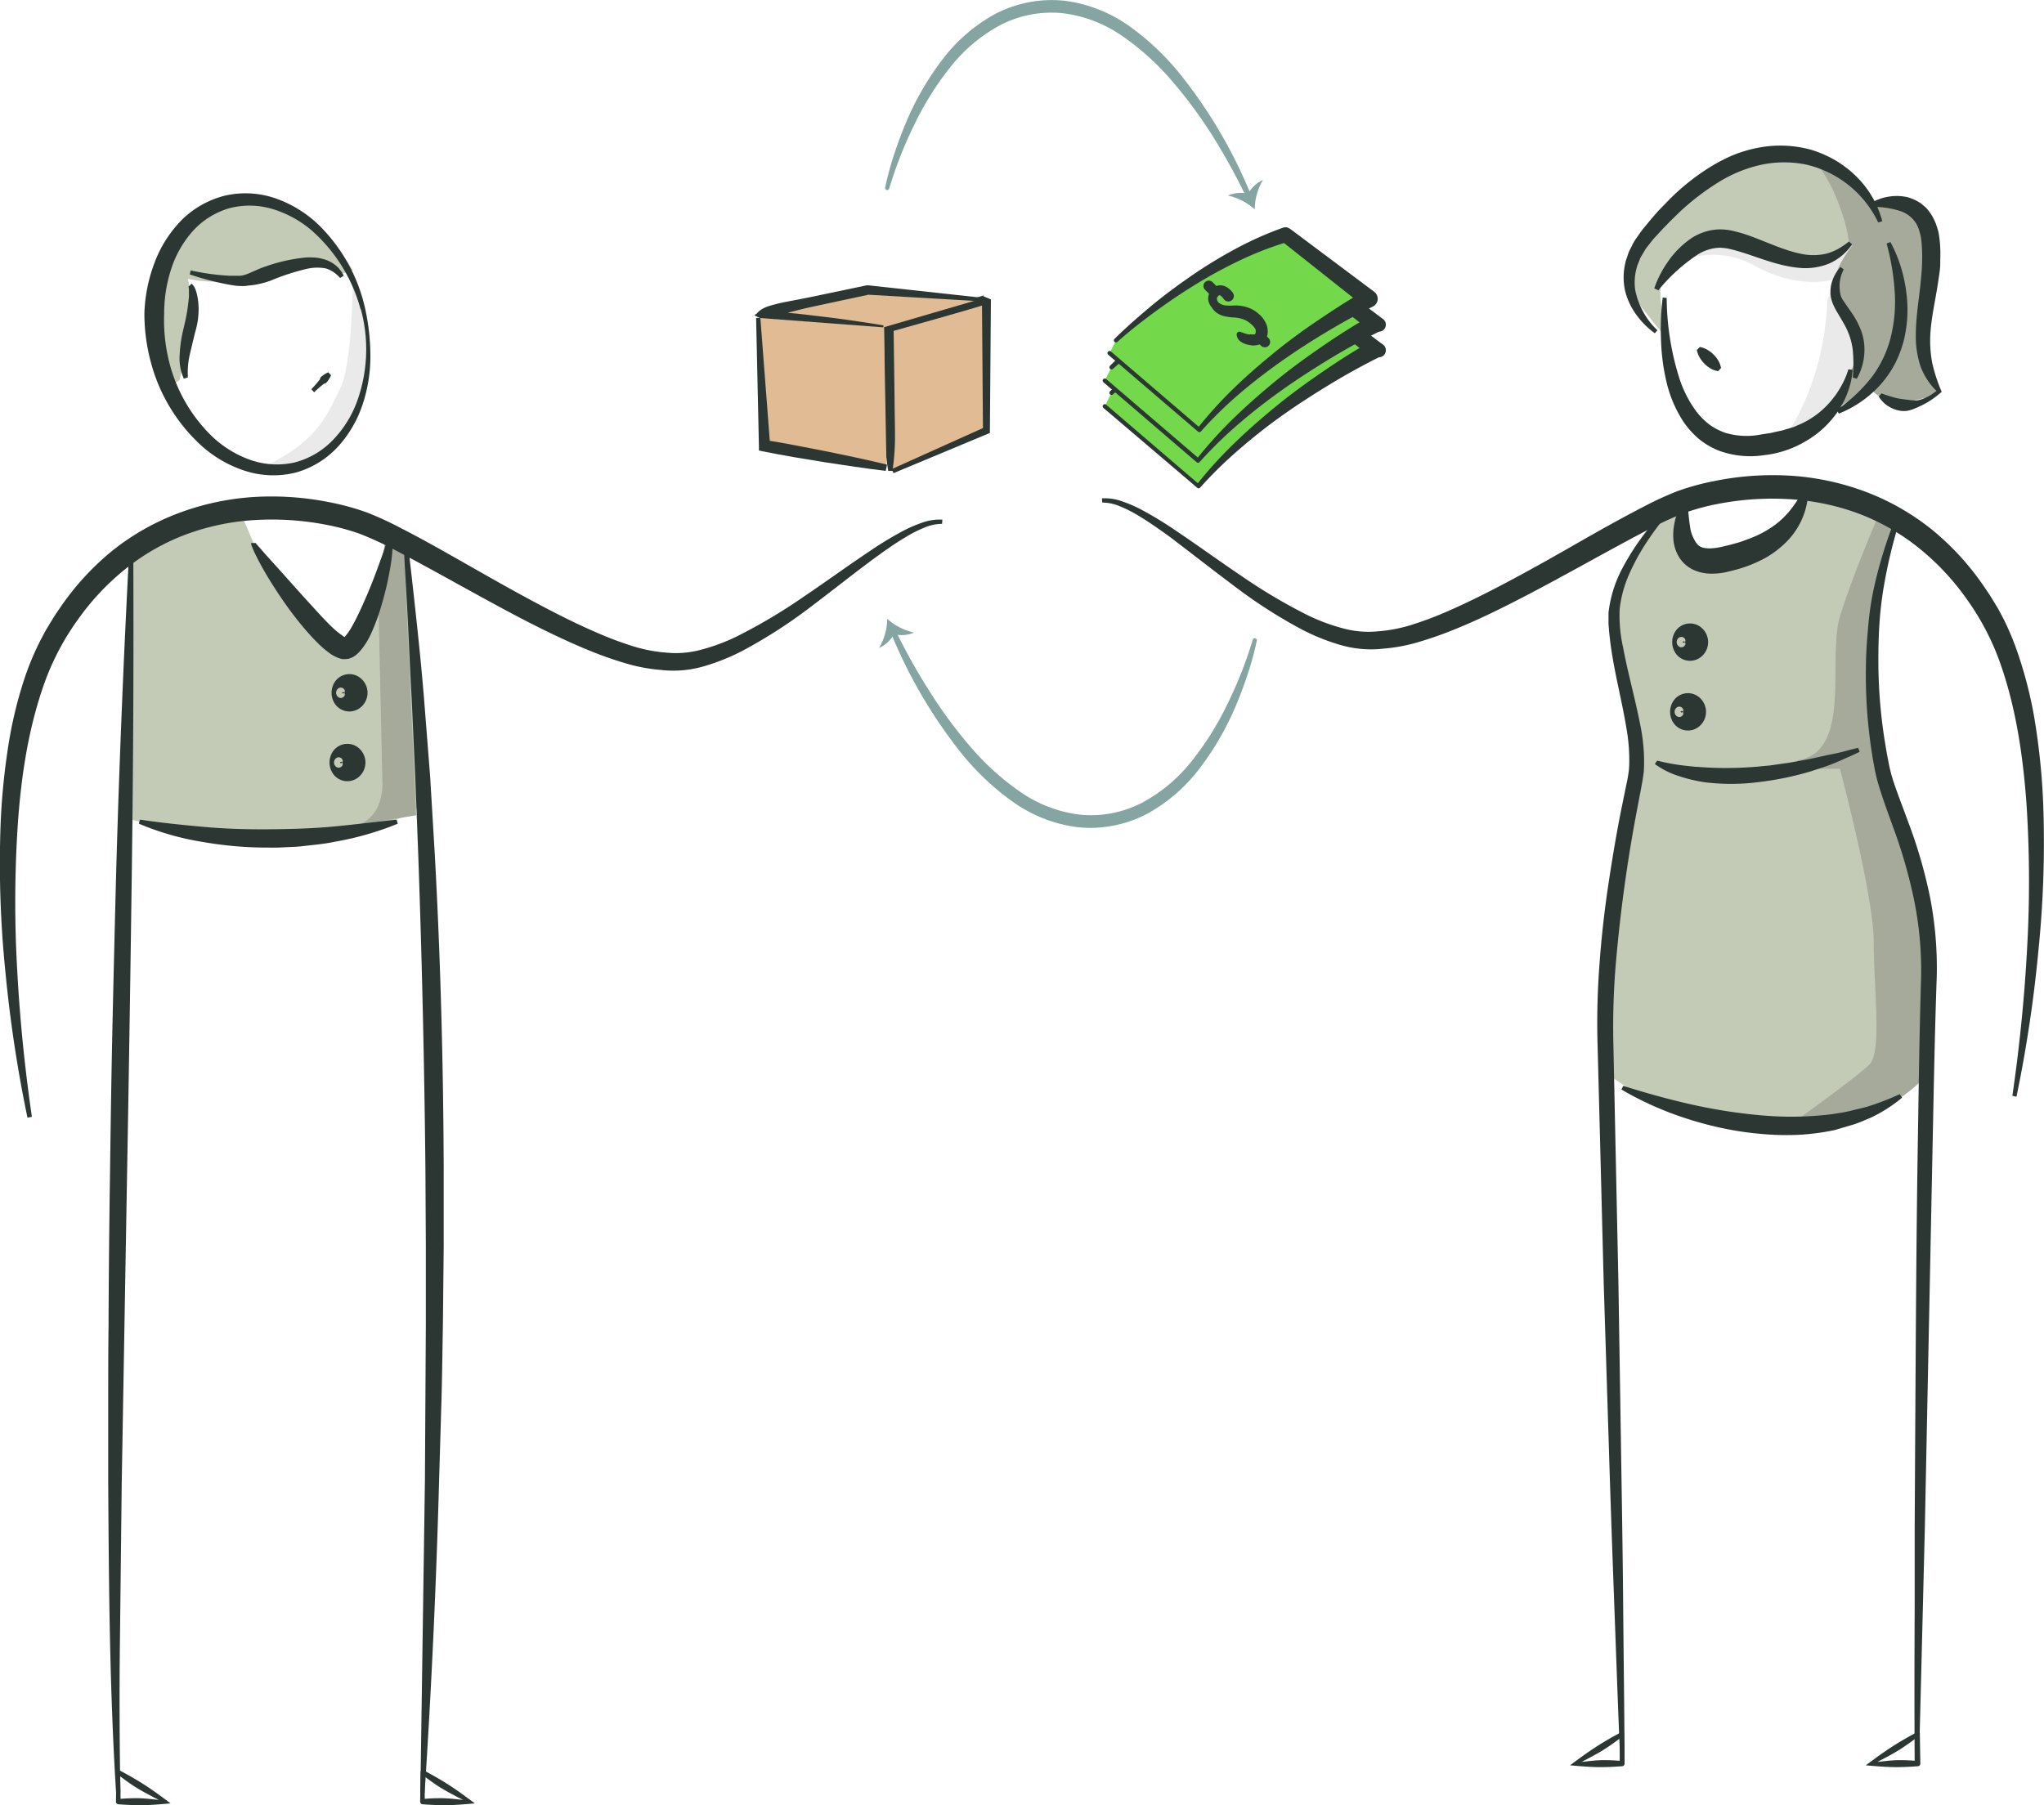 <svg id="Layer_1" data-name="Layer 1" xmlns="http://www.w3.org/2000/svg" viewBox="0 0 380.78 336.33">
  <defs>
    <style>
      .cls-1{fill:#eaeaea}.cls-2{fill:#a5aa9b}.cls-3{fill:#c3cbb6}.cls-4{fill:#2c3733}.cls-5{fill:#73d84a}.cls-6{fill:none;stroke:#2c3733;stroke-linecap:round;stroke-linejoin:round;stroke-width:2px}.cls-7{fill:#e0bb94}.cls-8{fill:#84a5a2}
    </style>
  </defs>
  <path class="cls-1" d="M331 83.43s8.66-9.44 9.44-27.55l1.56-3.94s-6.3 2.36-15-2.36a15.74 15.74 0 0 0-15.74 0l15-10.23h20.44l3.15 18.89L346.7 74z"/>
  <path class="cls-2" d="M320.72 33.05c-1.24 1 16.53.79 19.68 14.17 0 0 0 .79 4.72-1.57 0 0-3.15 3.94-3.15 6.3s5.51 11 4.72 13.38-7.87 13.38-7.87 13.38l1.57-1.57 7.87-4.72 3.94 3.15 7.09-1.57s3.15.79 0-7.08.79-18.1.79-18.1 3.15-11-11-11c-.02-.04-14.19-15.82-28.36-4.77z"/>
  <path class="cls-3" d="M309.7 58.24s-1.57-7.08 1.57-8.66c0 0 7.08-8.66 16.53-3.94s15.74.79 16.53 0-3.94-18.89-11-17.32-10.23-.79-21.25 9.44-8.66 16.53-8.66 16.53l6.3 7.87zM312.07 94.44s-7.08 7.08-8.66 10.23-2.41 10.24-2.41 13.39 4.72 16.53 3.94 22-3.94 25.22-3.94 25.22-3.15 32.27-2.36 33.84 15 11.81 34.63 11 26-10.23 26-10.23 2.36-27.55-3.15-39.35-11.81-34.63-2.36-63l-17.32-6.3-1.55 4.76s-17.32 17.32-20.46 4.72-2.36-6.28-2.36-6.28z"/>
  <path class="cls-2" d="M350.63 94.44s-5.51 12.59-7.87 20.46 2.36 25.19-7.87 26.76v1.57h7.87s6.3 23.61 6.3 32.27 1.57 20.46-.79 22.82-13.38 10.23-13.38 10.23l3.15 1.57a30.34 30.34 0 0 0 19.68-8.66s3.15-24.4 0-36.2-16.93-28.9-3.94-69.26z"/>
  <path class="cls-4" d="M374.89 204.16c1.31-9 2.24-18.14 2.73-27.25a221.38 221.38 0 0 0-.11-27.27c-.66-9-2-18.05-5-26.4a47.64 47.64 0 0 0-6.15-11.65 46.42 46.42 0 0 0-9-9.57A40.9 40.9 0 0 0 346 95.6a44.35 44.35 0 0 0-12.76-2.6 53 53 0 0 0-13.12.87 42.1 42.1 0 0 0-6.3 1.69 59.24 59.24 0 0 0-6 2.73c-8 4.14-16 8.79-24.14 13-4.09 2.12-8.24 4.17-12.57 5.92a67.38 67.38 0 0 1-6.64 2.35 31.53 31.53 0 0 1-7.13 1.32h.14a20.31 20.31 0 0 1-7.94-.76 39 39 0 0 1-7.12-2.89 93.1 93.1 0 0 1-12.6-8.12c-4-3-7.84-6-11.78-9-2-1.45-4-2.86-6.07-4.1a23.79 23.79 0 0 0-3.22-1.63 8.78 8.78 0 0 0-3.41-.75l-.06-.78a9.61 9.61 0 0 1 3.82.58 24.87 24.87 0 0 1 3.47 1.5 67.31 67.31 0 0 1 6.39 3.88c4.12 2.76 8.11 5.67 12.18 8.41a102.46 102.46 0 0 0 12.54 7.44 36 36 0 0 0 6.65 2.45 17.84 17.84 0 0 0 6.71.48h.14a28.37 28.37 0 0 0 6.31-1.34 63.93 63.93 0 0 0 6.24-2.38c4.11-1.8 8.16-3.86 12.16-6s8-4.41 11.95-6.67 8-4.54 12.1-6.66a63 63 0 0 1 6.47-3 46.14 46.14 0 0 1 6.94-1.91 54.81 54.81 0 0 1 14.21-1 48.59 48.59 0 0 1 14 3A45.08 45.08 0 0 1 360 98.76a49.87 49.87 0 0 1 9.61 10.53l1 1.47.93 1.51c.3.51.63 1 .9 1.53l.84 1.59A51.4 51.4 0 0 1 376 122a78.37 78.37 0 0 1 3.28 13.65 127.38 127.38 0 0 1 1.34 13.84 198.32 198.32 0 0 1-.88 27.62 248.35 248.35 0 0 1-4.09 27.24z"/>
  <path class="cls-4" d="M318.21 119.63a3.54 3.54 0 0 1-1.46 2.87 3.26 3.26 0 0 1-4.73-1 3.7 3.7 0 0 1 0-3.72 3.26 3.26 0 0 1 4.73-1 3.54 3.54 0 0 1 1.46 2.85zm-4.72 0c0 .1.16.2.31.09a.52.52 0 0 0 .09-.68.79.79 0 0 0-.92-.33 1 1 0 0 0 0 1.85.79.79 0 0 0 .92-.33.52.52 0 0 0-.09-.68c-.15-.12-.32-.02-.31.08zM317.82 132.62a3.54 3.54 0 0 1-1.46 2.87 3.26 3.26 0 0 1-4.73-1 3.7 3.7 0 0 1 0-3.72 3.26 3.26 0 0 1 4.73-1 3.54 3.54 0 0 1 1.46 2.85zm-4.72 0c0 .1.16.2.31.09a.52.52 0 0 0 .09-.68.79.79 0 0 0-.92-.33 1 1 0 0 0 0 1.85.79.79 0 0 0 .92-.33.52.52 0 0 0-.09-.68c-.16-.13-.32-.02-.31.08zM314.41 93.37a37.33 37.33 0 0 0 .42 4.64 6.7 6.7 0 0 0 1.36 3.39 2.23 2.23 0 0 0 1 .62 4.86 4.86 0 0 0 1.46.15 10.62 10.62 0 0 0 1.87-.24c.7-.17 1.45-.32 2.16-.52s1.43-.38 2.11-.64 1.36-.49 2-.77a20.19 20.19 0 0 0 3.71-2.08 15.94 15.94 0 0 0 3.11-3A23.86 23.86 0 0 0 336.1 91l.77.18a13.9 13.9 0 0 1-3.81 9.51 18.18 18.18 0 0 1-4.22 3.28 25.29 25.29 0 0 1-4.82 2c-.83.24-1.65.44-2.5.64a12.71 12.71 0 0 1-2.9.27 8 8 0 0 1-3.22-.74 6.22 6.22 0 0 1-2.64-2.4 7.4 7.4 0 0 1-1-3 10.38 10.38 0 0 1 .09-2.78 13.35 13.35 0 0 1 1.78-4.84zM311.8 94.45a57.32 57.32 0 0 0-4.53 5.81 41 41 0 0 0-3.61 6.36 22.34 22.34 0 0 0-1.93 6.85 26.92 26.92 0 0 0 .63 7.11c.89 4.81 2.26 9.58 3.22 14.55a34 34 0 0 1 .69 7.71l-.05 1-.14 1c-.09.7-.22 1.27-.33 1.89l-.69 3.65a281.89 281.89 0 0 0-4.06 29.34 140.76 140.76 0 0 0-.44 14.73l.31 14.89.63 29.81.47 29.81c.15 9.94.33 19.87.41 29.81s.23 19.87.27 29.81h-.79c-.43-9.93-.77-19.86-1.14-29.79S300 279 299.7 269l-.94-29.79-.76-29.76-.39-14.91a143.71 143.71 0 0 1 .37-15c.36-5 .93-10 1.67-14.91s1.57-9.87 2.57-14.75l.75-3.66c.12-.6.27-1.24.34-1.78l.13-.84.06-.86a33.28 33.28 0 0 0-.52-7.11c-.78-4.81-2.07-9.65-2.81-14.64-.1-.62-.18-1.25-.25-1.88s-.15-1.26-.19-1.89l-.08-.95v-2c0-.33.08-.65.12-1a23.29 23.29 0 0 1 2.43-7.33 47.71 47.71 0 0 1 9.05-12z"/>
  <path class="cls-4" d="M302.4 202.31c4.27 1.36 8.58 2.55 12.91 3.52a99.29 99.29 0 0 0 13.05 2 61.36 61.36 0 0 0 13-.25c1.07-.17 2.15-.31 3.2-.57s2.11-.5 3.17-.78a49.61 49.61 0 0 0 6.18-2.37l.43.66a27.7 27.7 0 0 1-5.84 3.73c-1.07.44-2.14.94-3.25 1.28s-2.24.65-3.37 1a43.12 43.12 0 0 1-6.92.91 50.05 50.05 0 0 1-6.94-.18 56.92 56.92 0 0 1-6.83-1 64.25 64.25 0 0 1-6.65-1.74 60.83 60.83 0 0 1-12.48-5.52zM308.72 141.72a37 37 0 0 0 4.62.87c.77.11 1.56.17 2.33.26l2.33.15a67.43 67.43 0 0 0 9.38-.16l2.35-.22 2.35-.34 1.18-.16 1.17-.21 2.35-.43c1.56-.3 3.11-.7 4.69-1s3.11-.79 4.69-1.14l.28.74c-1.47.7-3 1.38-4.46 2s-3.07 1.12-4.63 1.63a57 57 0 0 1-9.66 2 39.89 39.89 0 0 1-10 .05 27.89 27.89 0 0 1-4.89-1.15 15.47 15.47 0 0 1-4.52-2.26zM310.49 55.51a50.55 50.55 0 0 0 2.33 14.87 21.54 21.54 0 0 0 3.27 6.39 13.33 13.33 0 0 0 2.42 2.38 11.63 11.63 0 0 0 2.92 1.5 13.9 13.9 0 0 0 6.71.29l1.77-.27q.86-.21 1.72-.39a4.71 4.71 0 0 0 .85-.22l.84-.25.85-.26.8-.35a15.79 15.79 0 0 0 5.74-4.06c.42-.43.76-.93 1.15-1.4a17 17 0 0 0 1-1.54 15.88 15.88 0 0 0 1.48-3.39l.78.1a14.1 14.1 0 0 1-.82 3.93 16.27 16.27 0 0 1-1.8 3.64 18.32 18.32 0 0 1-6 5.66 19.22 19.22 0 0 1-7.82 2.66 17.08 17.08 0 0 1-8.46-.83 14 14 0 0 1-3.77-2.22 16.53 16.53 0 0 1-2.85-3.19 23.27 23.27 0 0 1-3.17-7.5 38.93 38.93 0 0 1-1-7.82 47.22 47.22 0 0 1 .32-7.8zM308.18 53.72a19.12 19.12 0 0 1 2.46-4.84 16.63 16.63 0 0 1 3.86-4.07 10 10 0 0 1 5.71-2.07 11 11 0 0 1 3 .37 25.52 25.52 0 0 1 2.66.8c3.38 1.22 6.45 2.73 9.61 3.37a10.81 10.81 0 0 0 4.68 0 10.06 10.06 0 0 0 2.22-.88 14.24 14.24 0 0 0 2.06-1.4l.59.53a10.13 10.13 0 0 1-4.24 3.56 11.75 11.75 0 0 1-5.65.81c-3.77-.35-7.13-1.78-10.33-2.79-.8-.25-1.59-.49-2.36-.67a8.89 8.89 0 0 0-2.17-.28 8.16 8.16 0 0 0-4 1.26 32.82 32.82 0 0 0-7.35 6.68z"/>
  <path class="cls-4" d="M308.28 62.09a15 15 0 0 1-3.41-3.4 12.74 12.74 0 0 1-2.12-4.46 11.53 11.53 0 0 1 0-5.07 7.18 7.18 0 0 1 .35-1.22c.14-.4.25-.82.43-1.2l.57-1.12a7.26 7.26 0 0 1 .63-1.09c.48-.66.95-1.39 1.45-2l1.51-1.82c.52-.59 1-1.19 1.58-1.77l1.66-1.71a42 42 0 0 1 7.48-6 32.06 32.06 0 0 1 4.34-2.28 24.52 24.52 0 0 1 4.76-1.42 21.57 21.57 0 0 1 9.9.38 21.15 21.15 0 0 1 4.57 2 20.35 20.35 0 0 1 3.87 3 18.13 18.13 0 0 1 4.8 8.3l-.75.25a19.84 19.84 0 0 0-13.27-10.76 20.44 20.44 0 0 0-8.53 0 25.23 25.23 0 0 0-8 3.28 46.27 46.27 0 0 0-7.1 5.43L311.36 41l-1.59 1.63-1.55 1.68c-.51.56-.91 1.13-1.37 1.69a5.56 5.56 0 0 0-.58.89l-.55.91c-.18.31-.28.64-.42 1a5.42 5.42 0 0 0-.37 1 10.14 10.14 0 0 0-.32 4.14 14.09 14.09 0 0 0 4.16 7.6zM352.17 45.09a26.49 26.49 0 0 1 2.88 8.83 24.24 24.24 0 0 1-.37 9.43 21 21 0 0 1-1.7 4.49 20 20 0 0 1-2.75 3.93 21 21 0 0 1-7.68 5.3l-.37-.69a30 30 0 0 0 6.42-6 20.84 20.84 0 0 0 3.66-7.66 27.7 27.7 0 0 0 .69-8.6 43.94 43.94 0 0 0-1.49-8.74z"/>
  <path class="cls-4" d="M348.63 37.78a9 9 0 0 1 2.75-1.05 9.31 9.31 0 0 1 3.06-.15l.8.13a8.45 8.45 0 0 1 2.32 1 4 4 0 0 1 .69.52c.22.19.45.37.65.57a11.34 11.34 0 0 1 1 1.37 12.47 12.47 0 0 1 .73 1.49c.17.51.34 1 .48 1.54a20.34 20.34 0 0 1 .34 3c.06 1 0 1.93 0 2.89s-.16 1.9-.3 2.82c-.51 3.72-1.41 7.23-1.56 10.68a22.46 22.46 0 0 0 .37 5.06 31 31 0 0 0 1.61 5l.15.39-.19.12A16.43 16.43 0 0 1 359 75a13.53 13.53 0 0 1-1.44.73l-.37.18-.39.16a6.35 6.35 0 0 1-1.66.5 7.57 7.57 0 0 1-.89 0 5.7 5.7 0 0 1-1.7-.47 5.56 5.56 0 0 1-2.55-2.21l.51-.6a25.88 25.88 0 0 0 2.7.86c.86.2 1.66.26 2.57.39a4 4 0 0 0 .7.05 2.62 2.62 0 0 0 .71 0 6.13 6.13 0 0 0 1.38-.42 7.9 7.9 0 0 0 2.43-1.6v.51a12.61 12.61 0 0 1-3.21-4.78 17.54 17.54 0 0 1-.89-5.75c0-3.85.72-7.48 1-11a36.51 36.51 0 0 0 .15-5.19 19 19 0 0 0-.24-2.42c-.1-.36-.21-.71-.3-1.08a9.63 9.63 0 0 0-.42-1 5.47 5.47 0 0 0-3.15-2.56 16.45 16.45 0 0 0-5-.75zM343.47 50.21a6.64 6.64 0 0 0-.58 4.72 4.86 4.86 0 0 0 .47 1c.21.35.46.7.7 1.06.49.73 1.06 1.47 1.55 2.32a14.8 14.8 0 0 1 1.24 2.69 10.18 10.18 0 0 1 .48 3 10.93 10.93 0 0 1-1.43 5.57l-.75-.23a27.23 27.23 0 0 0 0-5.19 12.88 12.88 0 0 0-1.54-4.65c-.41-.74-.87-1.5-1.35-2.31a13.31 13.31 0 0 1-.68-1.29 6.84 6.84 0 0 1-.5-1.53 6.25 6.25 0 0 1 .28-3.1 7.24 7.24 0 0 1 1.52-2.53zM316.67 64.65a4.33 4.33 0 0 1 1.43.54 5.87 5.87 0 0 1 1.11.86 5.13 5.13 0 0 1 .87 1.1 3.92 3.92 0 0 1 .53 1.44l-.56.56a3.92 3.92 0 0 1-1.44-.53 5.13 5.13 0 0 1-1.1-.87 5.87 5.87 0 0 1-.86-1.11 4.33 4.33 0 0 1-.54-1.43zM354.15 96.16a95.46 95.46 0 0 0-3.38 14.14 70.25 70.25 0 0 0-.72 7.18c-.12 2.42-.15 4.83-.11 7.25a95.1 95.1 0 0 0 1.35 14.39c.19 1.19.42 2.37.66 3.55a27.45 27.45 0 0 0 .93 3.37c.76 2.25 1.67 4.53 2.5 6.84a91.51 91.51 0 0 1 4.17 14.28A69 69 0 0 1 360.8 182c-.35 9.79-.53 19.53-.73 29.31L358.88 270l-.3 14.66-.36 14.66-.74 29.31h-.79c-.06-9.77-.05-19.55 0-29.32v-14.7l.08-14.66c.13-19.55.2-39.09.53-58.64.15-9.76.29-19.57.59-29.32a66 66 0 0 0-1.3-14.25 94.94 94.94 0 0 0-4-13.85c-.82-2.29-1.68-4.58-2.43-7a30.64 30.64 0 0 1-.94-3.71c-.23-1.22-.44-2.44-.62-3.66a93 93 0 0 1-1-14.81c0-2.47.16-4.94.38-7.4A57.15 57.15 0 0 1 349 110a82.76 82.76 0 0 1 4.37-14.1zM294.65 328.28c1.29-.14 2.52-.3 3.73-.33a35.47 35.47 0 0 1 3.84.16l-.49.49.09-5.51.6.33c-1.33 1-2.57 1.91-3.83 2.69s-2.59 1.45-3.94 2.17zm-2.17.63c1.51-1.12 3.07-2.28 4.7-3.34s3.27-2 4.83-2.82a.4.4 0 0 1 .54.16.4.4 0 0 1 0 .18l.09 5.51a.48.48 0 0 1-.44.48c-1.52.11-3.14.2-4.81.16s-3.31-.19-4.9-.33z"/>
  <path class="cls-4" d="M349.75 328.28c1.29-.14 2.52-.3 3.73-.33a35.47 35.47 0 0 1 3.84.16l-.49.49.09-5.51.6.33c-1.33 1-2.57 1.91-3.83 2.69s-2.56 1.45-3.94 2.17zm-2.17.63c1.51-1.12 3.07-2.28 4.7-3.34s3.27-2 4.83-2.82a.4.4 0 0 1 .54.16.4.4 0 0 1 0 .18l.09 5.51a.48.48 0 0 1-.44.48c-1.52.11-3.14.2-4.81.16s-3.32-.19-4.91-.33z"/>
  <path class="cls-1" d="M65.72 51.94s0 15.74-2.36 20.46S59.42 81.85 50 86.57v.79h4.7s22.04-8.66 11.02-35.42z"/>
  <path class="cls-3" d="M33.45 70.83S36.6 58.24 35 51.94a20.58 20.58 0 0 0 11.81-.79c6.3-2.36 13.38-3.15 16.53 0l2.36-.79s-8.64-15.73-23.6-12.58S28.72 59 28.72 61.39s2.36 11 2.36 11zM47.22 101.13l-2.36-5.51-20.46 7.09-1.57 49.58s29.91 8.66 54.31-.79l.79-1.57V131l-2.38-31.44-3.15 1.57s-3.15 19.68-8.66 19.68-16.52-19.68-16.52-19.68z"/>
  <path class="cls-2" d="M70.44 109.4l.79 36.2s.79 8.66-7.87 8.66l14.17-2.36-2.36-51.16L72 99.17z"/>
  <path class="cls-4" d="M5.12 208.25A248.34 248.34 0 0 1 1 181a198.32 198.32 0 0 1-.88-27.62 127.37 127.37 0 0 1 1.34-13.84 78.37 78.37 0 0 1 3.28-13.65 51.4 51.4 0 0 1 2.78-6.55l.84-1.59c.28-.53.6-1 .9-1.53l.93-1.51 1-1.47a49.87 49.87 0 0 1 9.61-10.53 45.08 45.08 0 0 1 12.48-7.11 48.59 48.59 0 0 1 14-3 54.81 54.81 0 0 1 14.21 1 46.14 46.14 0 0 1 6.94 1.91 63 63 0 0 1 6.47 3c4.14 2.12 8.12 4.4 12.1 6.66s7.94 4.52 11.95 6.67 8 4.21 12.16 6a63.93 63.93 0 0 0 6.24 2.38 28.37 28.37 0 0 0 6.31 1.34h.14a17.84 17.84 0 0 0 6.71-.48 36 36 0 0 0 6.65-2.45 102.46 102.46 0 0 0 12.54-7.44c4.07-2.74 8.06-5.65 12.18-8.41a67.31 67.31 0 0 1 6.39-3.88 24.87 24.87 0 0 1 3.47-1.5 9.61 9.61 0 0 1 3.82-.58l-.06.78a8.78 8.78 0 0 0-3.41.75 23.8 23.8 0 0 0-3.22 1.63c-2.08 1.24-4.09 2.65-6.07 4.1-3.95 2.92-7.8 6-11.78 9a93.1 93.1 0 0 1-12.6 8.12 39 39 0 0 1-7.12 2.89 20.31 20.31 0 0 1-7.94.76h.14a31.53 31.53 0 0 1-7.13-1.32 67.38 67.38 0 0 1-6.64-2.35c-4.32-1.76-8.47-3.8-12.57-5.92C89 111 81 106.33 73 102.18a59.24 59.24 0 0 0-6-2.73 42.1 42.1 0 0 0-6.3-1.69 53 53 0 0 0-13.12-.87 44.35 44.35 0 0 0-12.79 2.63 40.9 40.9 0 0 0-11.32 6.41 46.42 46.42 0 0 0-9 9.57 47.64 47.64 0 0 0-6.15 11.65c-3 8.35-4.38 17.39-5 26.4a221.38 221.38 0 0 0-.11 27.27c.49 9.11 1.41 18.21 2.73 27.25z"/>
  <path class="cls-4" d="M73.17 99.77a30.55 30.55 0 0 1-.53 6.34 56.17 56.17 0 0 1-1.43 6.17 38.72 38.72 0 0 1-2.21 6.05 13 13 0 0 1-2 3.06 4.08 4.08 0 0 1-.4.4 3.78 3.78 0 0 1-.51.41 3.19 3.19 0 0 1-.72.39 3.15 3.15 0 0 1-.46.15 4.18 4.18 0 0 1-.62.06H64a1.52 1.52 0 0 1-.22 0l-.41-.1a3.35 3.35 0 0 1-.64-.24 7.23 7.23 0 0 1-1-.53 18 18 0 0 1-2.65-2.24c-.78-.77-1.49-1.56-2.19-2.37-1.38-1.61-2.67-3.28-3.87-5s-2.34-3.48-3.41-5.27q-.79-1.36-1.53-2.75l-.7-1.42-.32-.74-.15-.38a2.24 2.24 0 0 1-.14-.58h.79c0-.1.09.05.17.13l.24.28.51.57 1 1.15 2.08 2.3 4.11 4.59c1.36 1.53 2.73 3 4.1 4.51.69.73 1.39 1.45 2.08 2.13a18.69 18.69 0 0 0 2.15 1.74 3.57 3.57 0 0 0 .39.23h.08-.12a.6.6 0 0 0-.23 0h-.1s.06 0 .09-.07a.91.91 0 0 0 .15-.14 6.49 6.49 0 0 0 .73-.94c.25-.36.49-.77.72-1.19.93-1.68 1.76-3.53 2.56-5.38s1.54-3.77 2.24-5.69 1.41-3.86 1.94-5.81zM24.83 102.6q.13 29-.25 57.89t-.9 57.87l-1 57.87-.33 28.93c-.13 9.65-.08 19.28.07 28.92h-.79c-1.21-19.29-1.35-38.6-1.47-57.91v-14.48c0-4.83 0-9.65.06-14.48q.06-14.48.28-28.95c.13-9.65.27-19.3.49-28.94s.45-19.29.71-28.94q.85-28.94 2.38-57.85zM75.95 101.1c.59 4.83 1.12 9.66 1.64 14.49s1 9.68 1.4 14.52l1.14 14.54.87 14.57c1.07 19.42 1.58 38.88 1.66 58.33v14.59l-.15 14.58c-.09 4.86-.14 9.72-.28 14.58l-.43 14.58Q81 305 79.1 334.12h-.79l.85-58.27.17-29.13v-14.56l-.08-14.56q-.3-29.11-1.33-58.21l-.56-14.55-.66-14.55c-.28-4.85-.48-9.7-.72-14.55s-.57-9.69-.8-14.55zM26.09 152.71c4 .61 8 1 11.95 1.36s8 .47 11.93.44 8-.13 11.92-.49 7.93-.87 12-1.31l.21.76a56.32 56.32 0 0 1-11.82 3.38c-2 .43-4.07.58-6.12.83-1 .11-2.05.12-3.08.18s-2.06.09-3.09.06a69.69 69.69 0 0 1-12.29-1.06 51 51 0 0 1-11.84-3.4zM68 57.4a41 41 0 0 1 1 8.92 28.23 28.23 0 0 1-1.41 8.92 21.88 21.88 0 0 1-4.56 7.91A16.91 16.91 0 0 1 55.27 88a17.09 17.09 0 0 1-9.35-.19 22.42 22.42 0 0 1-8.15-4.55 32.13 32.13 0 0 1-9.64-15.67 34.82 34.82 0 0 1-1.23-9.26 29.24 29.24 0 0 1 1.83-9.22 22.73 22.73 0 0 1 5-8A17.37 17.37 0 0 1 42 36.43a17.14 17.14 0 0 1 9.39.55 22.09 22.09 0 0 1 7.86 4.81A31.26 31.26 0 0 1 68 57.4zm-.83.21a30 30 0 0 0-9-14.58 20.23 20.23 0 0 0-7.38-4.08 14.89 14.89 0 0 0-8.15-.13 14.7 14.7 0 0 0-6.79 4.31 19.68 19.68 0 0 0-4 7.12 26.74 26.74 0 0 0-1.27 8.21 32 32 0 0 0 .79 8.36 29.19 29.19 0 0 0 8.18 14.53 20 20 0 0 0 7.09 4.34 15 15 0 0 0 8.18.49A15.13 15.13 0 0 0 62 82a20.45 20.45 0 0 0 4.52-7.22 28.45 28.45 0 0 0 .7-17.17zM68.47 129.07a3.54 3.54 0 0 1-1.47 2.87 3.26 3.26 0 0 1-4.73-1 3.7 3.7 0 0 1 0-3.72 3.26 3.26 0 0 1 4.73-1 3.54 3.54 0 0 1 1.47 2.85zm-4.72 0c0 .1.16.2.31.09a.52.52 0 0 0 .09-.68.79.79 0 0 0-.92-.33 1 1 0 0 0 0 1.85.79.79 0 0 0 .92-.33.52.52 0 0 0-.09-.68c-.15-.12-.32.01-.31.08zM68.08 142.06a3.54 3.54 0 0 1-1.46 2.87 3.26 3.26 0 0 1-4.73-1 3.7 3.7 0 0 1 0-3.72 3.26 3.26 0 0 1 4.73-1 3.54 3.54 0 0 1 1.46 2.85zm-4.72 0c0 .1.16.2.31.09a.52.52 0 0 0 .09-.68.79.79 0 0 0-.92-.33 1 1 0 0 0 0 1.85.79.79 0 0 0 .92-.33.52.52 0 0 0-.09-.68c-.16-.12-.32.02-.31.08z"/>
  <path class="cls-4" d="M35.52 50.38a43.83 43.83 0 0 0 7.3 1h1.79a3.08 3.08 0 0 0 .77-.11 6.76 6.76 0 0 0 .79-.26c1.07-.44 2.17-1 3.36-1.38a31 31 0 0 1 7.54-1.66 12.62 12.62 0 0 1 2 .06 8.84 8.84 0 0 1 2 .52 6.38 6.38 0 0 1 1.77 1.16 5.7 5.7 0 0 1 1.19 1.66l-.67.42a6.19 6.19 0 0 0-1.28-1.12 5 5 0 0 0-1.45-.67 8.73 8.73 0 0 0-3.33.06 41.86 41.86 0 0 0-6.84 2.21 16.57 16.57 0 0 1-3.75.9c-.33 0-.68.08-1 .11a6.23 6.23 0 0 1-1.09 0c-.66 0-1.3-.14-1.93-.24a52.14 52.14 0 0 1-7.34-1.91zM35.69 52.85a2.62 2.62 0 0 1 .75 1.15 7.6 7.6 0 0 1 .32 1.16 13.08 13.08 0 0 1 .24 2.32 16.6 16.6 0 0 1-.16 2.31 18.51 18.51 0 0 1-.51 2.21c-.35 1.4-.68 2.79-1 4.17a15.17 15.17 0 0 0-.33 4.14l-.75.25a9.25 9.25 0 0 1-.77-4.6 24.46 24.46 0 0 1 .65-4.48c.17-.75.33-1.39.47-2.07s.27-1.37.36-2.06.18-1.39.24-2.08v-1a3.36 3.36 0 0 0-.09-.85zM61.67 69.93a4.6 4.6 0 0 1-.58 1 3.1 3.1 0 0 1-.36.43c-.16.1-.41.12-.53.26a20.89 20.89 0 0 0-1.68 1.47l-.52-.57a20.89 20.89 0 0 0 1.47-1.68c.14-.12.16-.36.26-.53a3.1 3.1 0 0 1 .43-.36 4.6 4.6 0 0 1 1-.58zM31.78 336c-1.59.14-3.25.3-4.93.33s-3.3-.05-4.81-.16a.48.48 0 0 1-.44-.48l.09-5.51a.4.4 0 0 1 .58-.34c1.56.85 3.2 1.76 4.83 2.82s3.17 2.21 4.68 3.34zm-2.17-.63c-1.38-.71-2.7-1.39-4-2.17s-2.5-1.7-3.83-2.69l.6-.33.09 5.51-.49-.49a35.47 35.47 0 0 1 3.84-.16c1.27.03 2.49.18 3.79.32zM88.45 336c-1.59.14-3.25.3-4.93.33s-3.3-.05-4.81-.16a.48.48 0 0 1-.44-.48l.09-5.51a.4.4 0 0 1 .58-.34c1.56.85 3.2 1.76 4.83 2.82s3.17 2.21 4.68 3.34zm-2.17-.63c-1.38-.71-2.7-1.39-4-2.17s-2.5-1.7-3.83-2.69l.6-.33.09 5.51-.49-.49a35.47 35.47 0 0 1 3.84-.16c1.27.03 2.51.18 3.79.32z"/>
  <path class="cls-5" d="M207.06 73.2s15.55-14.92 33-20.52l16.17 12.44s-20.52 10.57-33 25.5l-17.42-14.93"/>
  <path class="cls-4" d="M206.78 72.92c2.35-2.3 4.81-4.45 7.35-6.52s5.17-4 7.89-5.88a90.72 90.72 0 0 1 8.45-5.12 66.62 66.62 0 0 1 9.11-4 1.32 1.32 0 0 1 1.22.18l16.32 12.24.54.4a1.31 1.31 0 0 1-.78 2.35c-3 1.5-6.1 3.2-9.06 5s-5.88 3.67-8.71 5.67-5.51 4.1-8.11 6.36a78.25 78.25 0 0 0-7.44 7.26.39.39 0 0 1-.55 0L205.56 76a.39.39 0 1 1 .51-.6l17.41 14.92h-.56a79.34 79.34 0 0 1 7.09-7.8c2.53-2.45 5.18-4.76 7.93-7s5.59-4.29 8.49-6.28 5.86-3.88 9-5.66l-.25 2.76-16-12.63 1.27.22a64.11 64.11 0 0 0-8.94 3.43A88.69 88.69 0 0 0 223 62c-2.76 1.67-5.45 3.49-8.07 5.4s-5.17 3.93-7.59 6.07a.39.39 0 0 1-.54-.57z"/>
  <path class="cls-5" d="M207.06 68.43s15.55-14.92 33-20.52l16.17 12.44s-20.52 10.57-33 25.5l-17.42-14.93"/>
  <path class="cls-4" d="M206.78 68.15c2.35-2.3 4.81-4.45 7.35-6.52s5.17-4 7.89-5.88a90.71 90.71 0 0 1 8.45-5.12 66.62 66.62 0 0 1 9.11-4 1.32 1.32 0 0 1 1.22.18l16.32 12.24.54.4a1.31 1.31 0 0 1-.78 2.35c-3 1.5-6.1 3.2-9.06 5s-5.88 3.67-8.71 5.67-5.58 4.12-8.21 6.38a78.25 78.25 0 0 0-7.44 7.26.39.39 0 0 1-.55 0l-17.35-14.89a.39.39 0 1 1 .51-.6l17.41 14.92h-.56a79.34 79.34 0 0 1 7.09-7.8c2.53-2.45 5.18-4.76 7.93-7s5.59-4.29 8.49-6.28 5.86-3.88 9-5.66l-.25 2.76L239.17 49l1.27.22a64.11 64.11 0 0 0-8.94 3.43 88.69 88.69 0 0 0-8.5 4.6c-2.76 1.67-5.45 3.49-8.07 5.4s-5.17 3.93-7.59 6.07a.39.39 0 0 1-.54-.57z"/>
  <path class="cls-5" d="M207.9 63.41s14.9-14.31 31.59-19.67L255 55.66S235.32 65.8 223.4 80.1l-16.69-14.3"/>
  <path class="cls-4" d="M207.63 63.13c2.25-2.21 4.61-4.27 7-6.26s5-3.88 7.56-5.65a87 87 0 0 1 8.1-4.92 63.9 63.9 0 0 1 8.73-3.88 1.32 1.32 0 0 1 1.22.18h.05L256 54.36l.06.05a1.62 1.62 0 0 1 .23 2.28 1.65 1.65 0 0 1-.54.43c-2.92 1.43-5.84 3.06-8.68 4.76s-5.64 3.51-8.35 5.42-5.35 3.94-7.87 6.1a75 75 0 0 0-7.14 7 .39.39 0 0 1-.55 0l-16.71-14.31a.39.39 0 0 1 .51-.6l16.69 14.31h-.56a76.08 76.08 0 0 1 6.79-7.49c2.42-2.35 5-4.57 7.6-6.69s5.35-4.12 8.14-6 5.62-3.73 8.61-5.43L254 57l-15.35-12.16 1.27.22a61.39 61.39 0 0 0-8.57 3.28 85 85 0 0 0-8.16 4.38c-2.65 1.6-5.23 3.33-7.74 5.16s-5 3.76-7.28 5.81a.39.39 0 0 1-.54-.57z"/>
  <path class="cls-4" d="M227.9 55.64a1.82 1.82 0 0 0-.55-.58c-.15-.06-.07-.11-.29 0a.84.84 0 0 0-.36.53 1 1 0 0 0 .24.69l.15.2c0-.06 0 0 .06 0l.12.08a2.09 2.09 0 0 0 .29.16 2.65 2.65 0 0 0 .72.19 12 12 0 0 0 1.83 0 7.42 7.42 0 0 1 2.29.36 6.08 6.08 0 0 1 2.09 1.22 5 5 0 0 1 1.51 2.15 2.78 2.78 0 0 1 .15.79 3.53 3.53 0 0 1 0 .74 2.65 2.65 0 0 1-.75 1.5 2.44 2.44 0 0 1-1.58.68 3.28 3.28 0 0 1-.68 0l-.56-.1a4.25 4.25 0 0 1-1.22-.45 2.3 2.3 0 0 1-.64-.54 1.77 1.77 0 0 1-.34-.89.52.52 0 0 1 .7-.54l.86.31a1.06 1.06 0 0 1 .23.07 3.1 3.1 0 0 0 .7.1h.44a1.17 1.17 0 0 0 .33 0c.14 0 .18-.08.21-.13a.69.69 0 0 0 .08-.3 1.33 1.33 0 0 0 0-.26.93.93 0 0 0 0-.19 3.41 3.41 0 0 0-.91-1.08 4.33 4.33 0 0 0-1.33-.83 6.4 6.4 0 0 0-1.65-.36 9.69 9.69 0 0 1-2.17-.3 4.41 4.41 0 0 1-1.15-.54 3.32 3.32 0 0 1-.52-.43 3.15 3.15 0 0 1-.23-.27 2.26 2.26 0 0 1-.23-.38l.15.2a3 3 0 0 1-.57-.8 2.4 2.4 0 0 1-.25-1 2.35 2.35 0 0 1 .24-1.07 2.93 2.93 0 0 1 .6-.8 2.21 2.21 0 0 1 1-.57 2.15 2.15 0 0 1 1.24.12 3.06 3.06 0 0 1 .87.53 4.05 4.05 0 0 1 .64.69 1 1 0 1 1-1.66 1.21z"/>
  <path class="cls-6" d="M226.08 54.17l-.89-.89M235.62 63.71l-.9-.89"/>
  <path class="cls-7" d="M166.31 87.75l17.47-7.57V55.73c-.29.29-18.2 5.24-18.2 5.24l.3 26.78"/>
  <path class="cls-4" d="M166.15 87.39l17.36-7.81-.39.6-.19-24.45 1.44.6a1.36 1.36 0 0 1-.29.19l-.13.06-.17.07-.3.1-.58.19-1.14.35-2.28.67-4.56 1.31-9.12 2.57.67-.88.18 13.39c0 2.23.08 4.46.08 6.69a43.75 43.75 0 0 1-.47 6.7h-.79a43.75 43.75 0 0 1-.62-6.69c-.05-2.23 0-4.46-.08-6.69l-.1-13.36v-.7l.67-.19 9.12-2.52 4.54-1.3 2.27-.65 1.13-.33.55-.17.26-.09h.11s.08 0 0 0a.46.46 0 0 0-.16.13l1.44.6-.19 24.45v.44l-.39.16-17.57 7.33z"/>
  <path class="cls-7" d="M182.61 55.73l-21-1.75s-19.8 4.08-20.38 4.66L164.56 61"/>
  <path class="cls-4" d="M182.58 56.12l-21-1.22h.26l-10.22 2.19c-1.7.36-3.39.79-5.07 1.24-.84.22-1.68.41-2.53.57a7.76 7.76 0 0 1-1.28.18h-1.13s-.1 0-.06-.09l-.24-.67c2-.56 3.94-.16 5.88 0s3.88.43 5.81.65 3.87.48 5.8.76 3.86.56 5.79.9l-.08.78c-2 0-3.9-.16-5.85-.26s-3.89-.26-5.84-.4-3.89-.32-5.83-.51-3.9-.2-5.77-1.15l-.7-.36.46-.31c.13-.15.17-.19.23-.25l.15-.15c.1-.08.2-.17.3-.23a5.15 5.15 0 0 1 .6-.37 6.61 6.61 0 0 1 1.25-.47c.84-.26 1.7-.46 2.55-.64 1.72-.33 3.44-.65 5.14-1l10.25-2.15h.26l20.92 2.28z"/>
  <path class="cls-7" d="M165.15 87.17l-22.71-4.07-1.17-23.87L164.68 61l.47 26.17z"/>
  <path class="cls-4" d="M165 87.73c-1.91-.23-3.82-.48-5.72-.76s-3.8-.57-5.71-.86l-5.69-.94q-2.84-.49-5.67-1.06l-.83-.17v-.8l-.52-23.9h.79L143.47 83l-.85-1q2.85.45 5.68 1l5.66 1.1c1.88.4 3.77.77 5.65 1.18s3.76.83 5.63 1.28z"/>
  <path class="cls-8" d="M164.9 34.93a56 56 0 0 1 1.69-6.23c.67-2 1.42-4.07 2.27-6.05a53.41 53.41 0 0 1 6.48-11.26 31.07 31.07 0 0 1 9.89-8.7 22.78 22.78 0 0 1 13-2.56A26.57 26.57 0 0 1 210.57 5a48.2 48.2 0 0 1 9.43 9 91.23 91.23 0 0 1 13 22.2.49.49 0 0 1-.89.4A113.81 113.81 0 0 0 226 25.49a86.61 86.61 0 0 0-7.49-10.2 48.39 48.39 0 0 0-9.21-8.42A24.67 24.67 0 0 0 198 2.46a20.76 20.76 0 0 0-11.73 2.26 29.83 29.83 0 0 0-9.34 7.93 56 56 0 0 0-6.64 10.66 76.22 76.22 0 0 0-4.63 11.8.39.39 0 0 1-.76-.19z"/>
  <path class="cls-8" d="M232.51 36.1a5.81 5.81 0 0 1 2.78-2.57 10.73 10.73 0 0 0-1.54 5.47 11.31 11.31 0 0 0-5-2.57 6 6 0 0 1 3.76-.33zM234.14 119.33a56 56 0 0 1-1.69 6.23c-.67 2-1.42 4.07-2.27 6.05a53.41 53.41 0 0 1-6.48 11.26 31.07 31.07 0 0 1-9.89 8.7 22.78 22.78 0 0 1-13 2.56 26.57 26.57 0 0 1-12.31-4.87 48.2 48.2 0 0 1-9.47-9 91.23 91.23 0 0 1-13-22.2.49.49 0 0 1 .89-.4 113.81 113.81 0 0 0 6.22 11.1 86.61 86.61 0 0 0 7.49 10.2 48.39 48.39 0 0 0 9.21 8.42 24.67 24.67 0 0 0 11.27 4.4 20.76 20.76 0 0 0 11.73-2.26 29.83 29.83 0 0 0 9.34-7.93 56 56 0 0 0 6.56-10.59 76.22 76.22 0 0 0 4.63-11.8.39.39 0 0 1 .76.19z"/>
  <path class="cls-8" d="M166.53 118.16a5.81 5.81 0 0 1-2.78 2.57 10.73 10.73 0 0 0 1.53-5.43 11.31 11.31 0 0 0 5 2.57 6 6 0 0 1-3.75.29z"/>
</svg>
